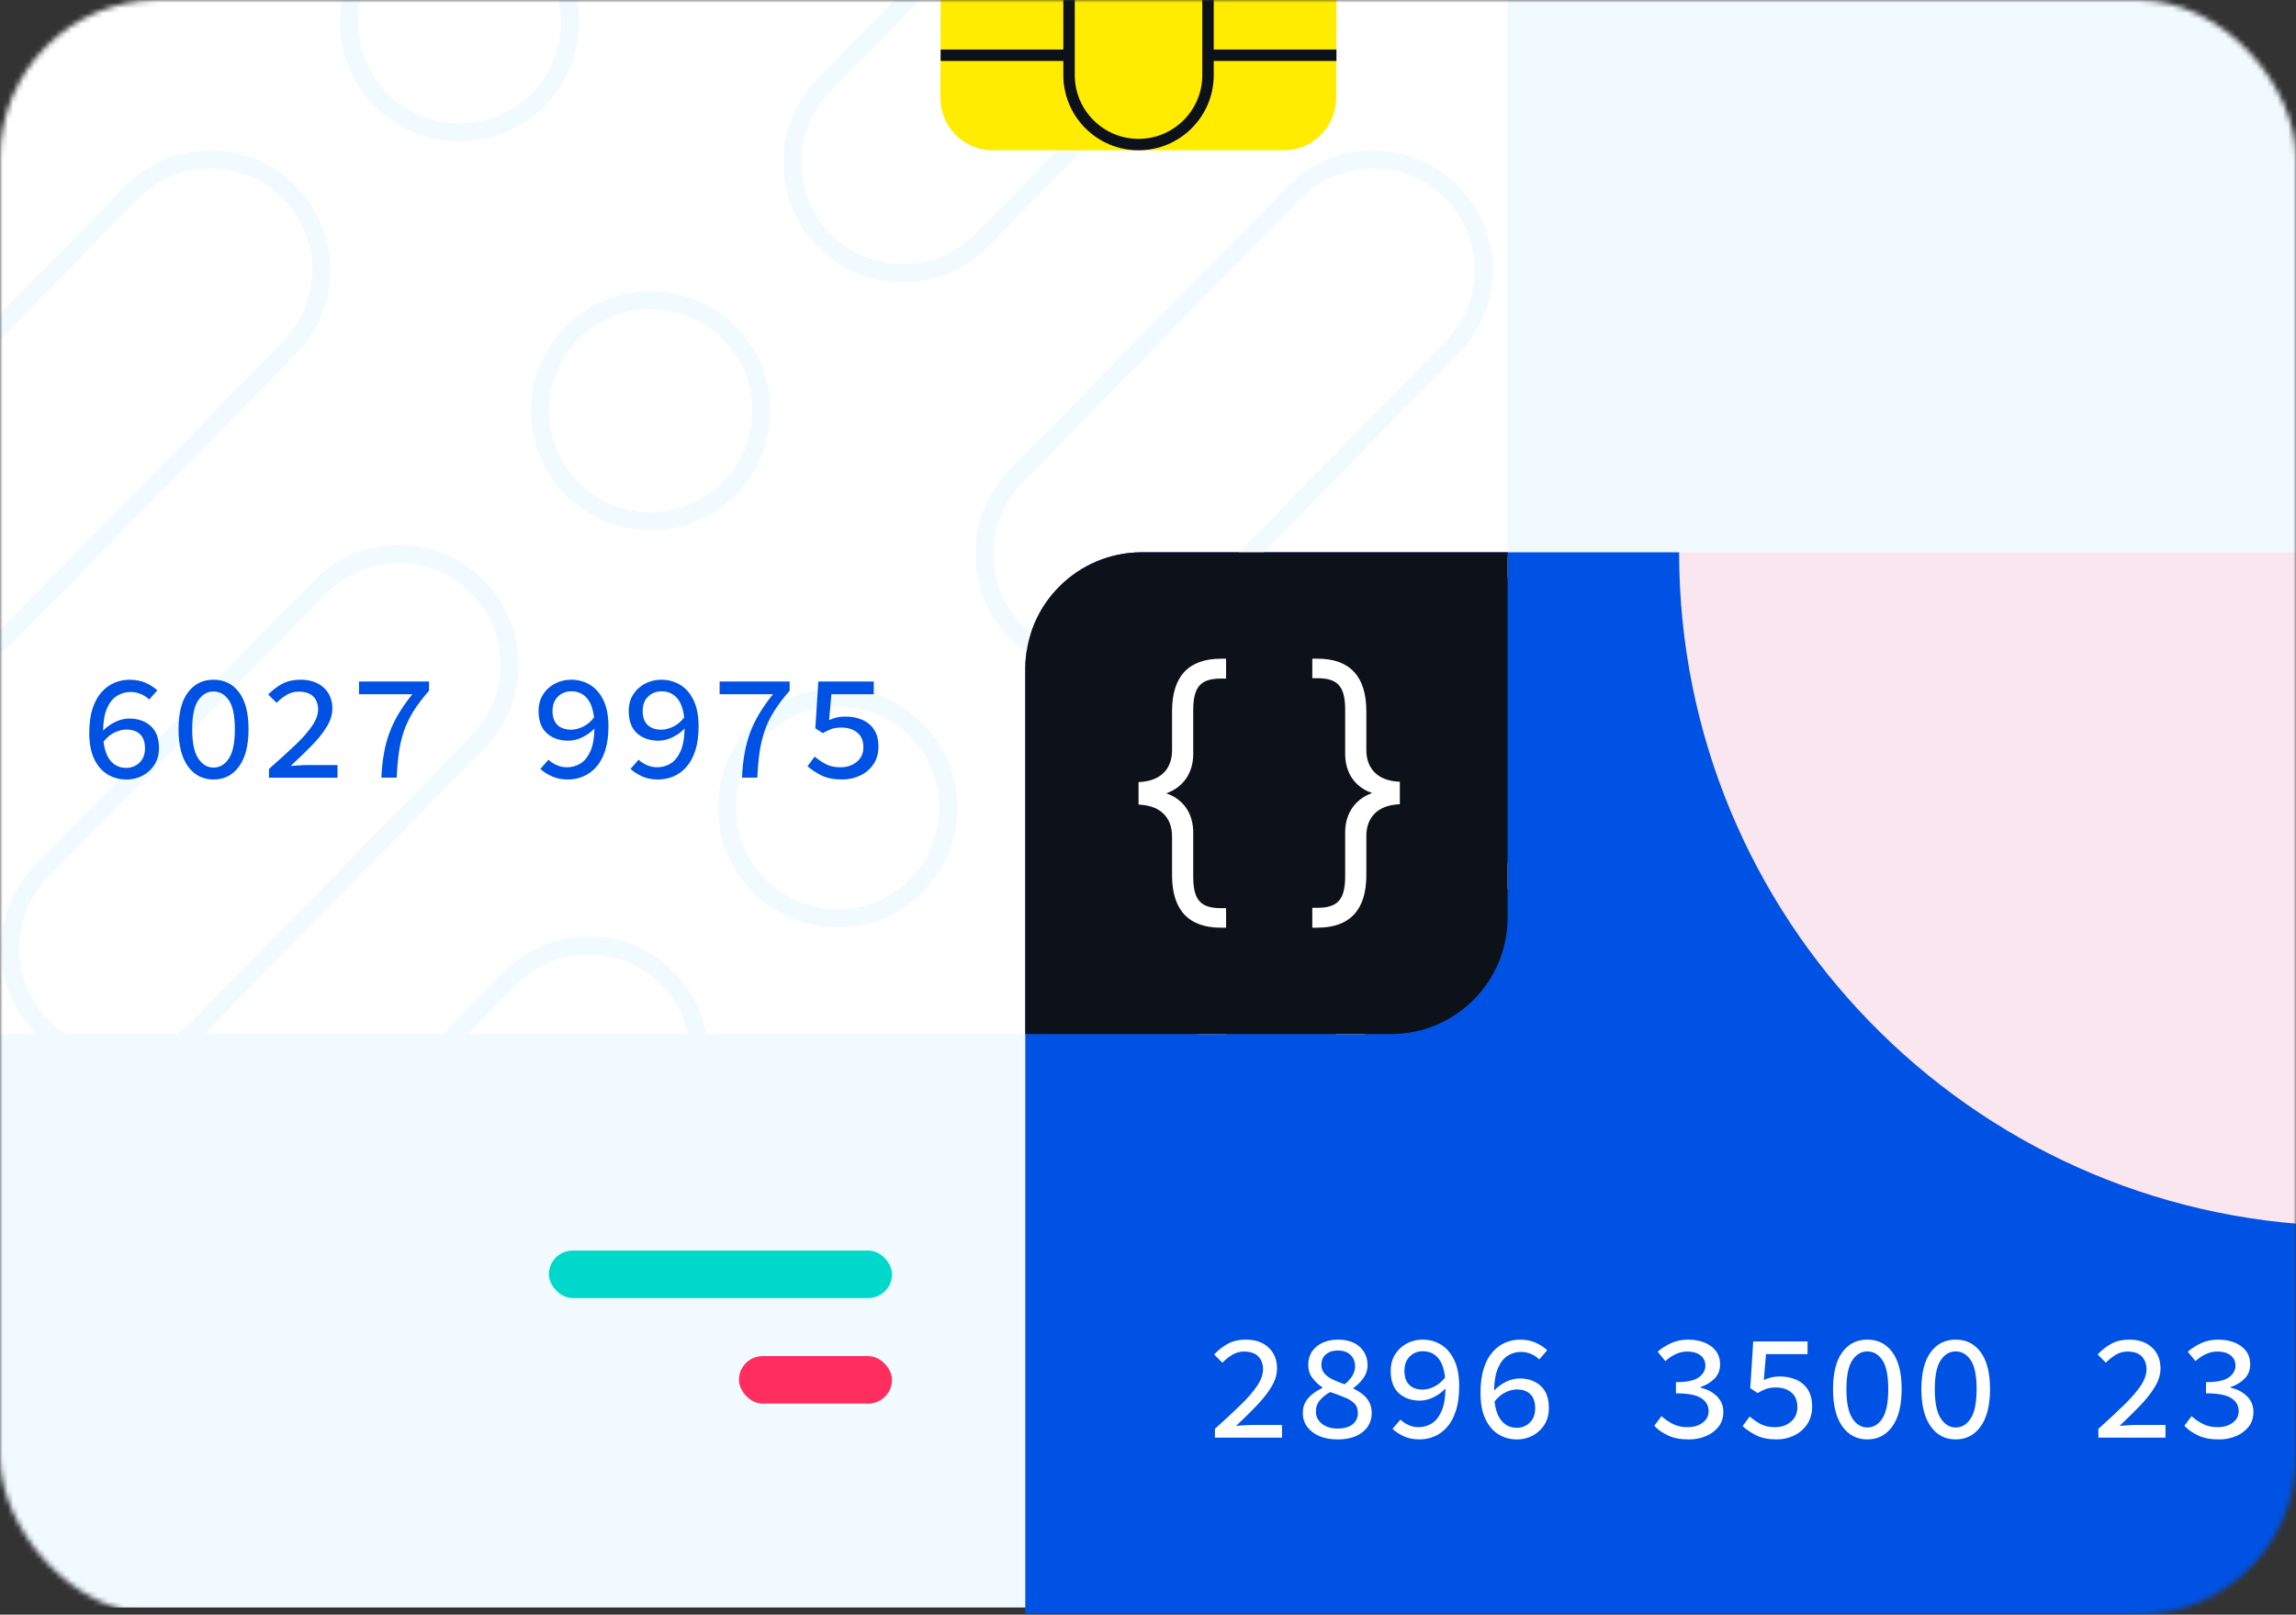 <svg width="435" height="306" viewBox="0 0 435 306" fill="none" xmlns="http://www.w3.org/2000/svg">
<rect x="0" y="0" width="435" height="306" fill="#333333" stroke="none"/>
<mask id="mask0_39_128" style="mask-type:alpha" maskUnits="userSpaceOnUse" x="0" y="0" width="435" height="306">
<rect width="435" height="306" rx="30" fill="#F1FAFF"/>
</mask>
<g mask="url(#mask0_39_128)">
<path d="M442 -4H-7.879V304.64H442V-4Z" fill="#F1FAFF"/>
<path d="M263.531 195.975L-8 195.975V-4L285.632 -4V173.883C285.632 186.076 275.728 195.975 263.531 195.975Z" fill="white"/>
<path d="M216.354 104.665H318L404 120L442 124V306H194.249V126.756C194.249 114.564 204.152 104.665 216.35 104.665H216.354Z" fill="#0052E4"/>
<path d="M69.133 -2.912H65.497C64.873 -1.004 64.495 0.995 64.397 3.054C64.109 9.103 66.192 14.903 70.271 19.384C75.691 25.343 83.584 27.746 90.989 26.453C95.075 25.739 99.017 23.899 102.309 20.907C109.117 14.722 111.272 5.314 108.592 -2.912H104.963C107.798 4.312 106.086 12.855 100.011 18.375C92.153 25.516 79.947 24.934 72.803 17.079C69.341 13.275 67.572 8.351 67.818 3.213C67.92 1.078 68.377 -0.981 69.137 -2.916L69.133 -2.912Z" fill="#F1FAFF"/>
<path d="M140.056 62.589C131.642 53.34 117.271 52.656 108.017 61.063C103.534 65.136 100.907 70.709 100.62 76.758C100.333 82.807 102.415 88.607 106.494 93.088C111.914 99.046 119.807 101.449 127.212 100.157C131.298 99.443 135.24 97.603 138.533 94.611C147.786 86.204 148.47 71.835 140.06 62.586L140.056 62.589ZM136.227 92.083C128.368 99.224 116.163 98.642 109.019 90.787C105.557 86.982 103.788 82.059 104.033 76.921C104.279 71.782 106.509 67.052 110.315 63.591C113.113 61.052 116.454 59.487 119.928 58.883C126.214 57.783 132.919 59.827 137.52 64.887C144.664 72.742 144.082 84.942 136.223 92.083H136.227Z" fill="#F1FAFF"/>
<path d="M143.458 136.316C138.975 140.389 136.348 145.962 136.06 152.011C135.773 158.06 137.856 163.86 141.934 168.341C147.355 174.299 155.247 176.702 162.652 175.41C166.738 174.696 170.681 172.856 173.973 169.863C183.226 161.457 183.91 147.088 175.5 137.838C167.086 128.589 152.715 127.905 143.461 136.312L143.458 136.316ZM171.667 167.336C163.809 174.477 151.603 173.895 144.459 166.04C140.997 162.235 139.228 157.312 139.474 152.173C139.719 147.039 141.949 142.304 145.756 138.843C148.553 136.301 151.894 134.74 155.368 134.136C161.654 133.036 168.36 135.08 172.964 140.139C180.108 147.995 179.526 160.195 171.667 167.336V167.336Z" fill="#F1FAFF"/>
<path d="M0.97 118.44C-1.533 120.995 -4.621 122.759 -8 123.617V127.127C-7.853 127.096 -7.701 127.07 -7.554 127.036C-3.419 126.065 0.369 123.938 3.415 120.832L56.115 67.025C64.862 58.093 64.711 43.713 55.775 34.966C51.447 30.73 45.724 28.433 39.669 28.497C33.609 28.562 27.939 30.98 23.702 35.306L-8 67.671V72.56L26.148 37.698C28.733 35.057 31.946 33.254 35.462 32.427C36.837 32.102 38.259 31.928 39.706 31.913C44.851 31.86 49.708 33.81 53.382 37.407C60.972 44.835 61.101 57.046 53.669 64.633L0.97 118.44Z" fill="#F1FAFF"/>
<path d="M184.829 44.272C181.231 47.945 176.415 50 171.271 50.053C166.126 50.106 161.269 48.156 157.595 44.559C150.008 37.135 149.876 24.919 157.307 17.336L177.141 -2.912H172.352L154.858 14.948C146.111 23.881 146.263 38.264 155.198 47.008C159.526 51.243 165.245 53.54 171.305 53.476C173.009 53.457 174.684 53.253 176.302 52.871C180.441 51.901 184.224 49.773 187.271 46.664L235.835 -2.912H231.046L184.825 44.276L184.829 44.272Z" fill="#F1FAFF"/>
<path d="M253.106 195.976H258.575C258.696 195.862 258.817 195.749 258.935 195.628L285.632 168.371V163.482L256.493 193.232C255.461 194.287 254.319 195.193 253.106 195.972V195.976Z" fill="#F1FAFF"/>
<path d="M276.345 67.025C285.092 58.093 284.941 43.713 276.005 34.966C271.677 30.73 265.954 28.433 259.899 28.497C253.839 28.562 248.17 30.98 243.932 35.306L191.229 89.113C182.482 98.045 182.633 112.429 191.569 121.172C195.897 125.408 201.616 127.705 207.675 127.641C209.38 127.622 211.054 127.418 212.672 127.036C216.807 126.065 220.595 123.938 223.642 120.832L276.345 67.029V67.025ZM207.641 124.221C202.497 124.274 197.639 122.324 193.965 118.728C186.379 111.303 186.247 99.088 193.678 91.505L246.382 37.698C248.967 35.057 252.18 33.254 255.695 32.427C257.071 32.102 258.492 31.928 259.94 31.913C265.085 31.86 269.942 33.81 273.616 37.407C281.206 44.835 281.335 57.046 273.903 64.633L221.2 118.437C217.601 122.109 212.786 124.165 207.641 124.217V124.221Z" fill="#F1FAFF"/>
<path d="M36.63 193.236C35.598 194.29 34.456 195.197 33.243 195.975H38.712C38.833 195.862 38.954 195.748 39.071 195.628L91.775 141.824C100.522 132.892 100.37 118.512 91.435 109.765C87.107 105.53 81.384 103.232 75.328 103.297C69.269 103.361 63.599 105.779 59.362 110.105L6.662 163.909C-2.088 172.841 -1.933 187.225 7.002 195.968C7.002 195.968 7.01 195.971 7.01 195.975H12.502C11.399 195.269 10.351 194.46 9.395 193.523C1.805 186.099 1.677 173.883 9.108 166.3L61.811 112.497C64.397 109.856 67.61 108.054 71.125 107.226C72.501 106.901 73.922 106.727 75.37 106.712C80.514 106.659 85.372 108.609 89.046 112.206C96.636 119.634 96.764 131.846 89.333 139.433L36.63 193.236V193.236Z" fill="#F1FAFF"/>
<path d="M226.522 163.908C217.775 172.84 217.926 187.225 226.862 195.968C226.862 195.968 226.869 195.971 226.869 195.975H232.362C231.258 195.269 230.211 194.46 229.255 193.523C221.668 186.099 221.536 173.883 228.967 166.3L281.671 112.497C282.865 111.276 284.2 110.241 285.632 109.395V105.511C283.277 106.64 281.108 108.182 279.225 110.105L226.522 163.908V163.908Z" fill="#F1FAFF"/>
<path d="M-8 16.675V21.561L15.972 -2.912H11.187L-8 16.675Z" fill="#F1FAFF"/>
<path d="M97.811 186.662C100.397 184.021 103.61 182.219 107.125 181.391C108.501 181.066 109.922 180.892 111.37 180.877C116.514 180.824 121.372 182.774 125.049 186.371C127.824 189.084 129.582 192.443 130.357 195.976H133.834C133.014 191.544 130.897 187.312 127.438 183.93C123.11 179.695 117.388 177.398 111.332 177.462C105.273 177.526 99.603 179.944 95.366 184.27L83.897 195.979H88.687L97.811 186.662V186.662Z" fill="#F1FAFF"/>
<path d="M216.353 104.665C204.148 104.665 194.252 114.556 194.252 126.756V195.975H263.53C275.736 195.975 285.632 186.084 285.632 173.883V104.665H216.353V104.665Z" fill="#0D121A"/>
<path d="M264.839 148.134C261.044 147.881 258.866 145.693 258.866 142.13V134.778C258.866 128.177 255.74 124.826 249.575 124.826H248.63V128.528H249.575C253.476 128.528 254.856 130.1 254.856 134.532V142.852C254.856 146.509 256.735 149.196 259.966 150.292C256.776 151.414 254.856 154.142 254.856 157.72V166.04C254.856 170.472 253.472 172.043 249.575 172.043H248.63V175.807H249.575C255.74 175.807 258.866 172.459 258.866 165.854V158.441C258.866 154.878 261.044 152.687 264.839 152.438L265.213 152.411V148.153L264.839 148.127V148.134Z" fill="white"/>
<path d="M222.057 134.778V142.191C222.057 145.754 219.88 147.945 216.085 148.195L215.711 148.221V152.479L216.085 152.506C219.88 152.759 222.057 154.947 222.057 158.51V165.862C222.057 172.463 225.183 175.814 231.348 175.814H232.293V172.112H231.348C227.448 172.112 226.068 170.54 226.068 166.108V157.788C226.068 154.131 224.189 151.444 220.957 150.349C224.148 149.226 226.068 146.498 226.068 142.92V134.6C226.068 130.168 227.451 128.597 231.348 128.597H232.293V124.833H231.348C225.183 124.833 222.057 128.181 222.057 134.786V134.778Z" fill="white"/>
<path d="M230.175 272.445V270.786C232.11 269.052 233.755 267.521 235.112 266.195C236.469 264.869 237.504 263.664 238.222 262.576C238.937 261.487 239.296 260.46 239.296 259.485C239.296 258.51 238.994 257.664 238.389 257.052C237.784 256.44 236.877 256.137 235.667 256.137C234.866 256.137 234.125 256.349 233.437 256.768C232.749 257.188 232.137 257.683 231.596 258.257L230.035 256.681C230.871 255.805 231.759 255.117 232.7 254.622C233.637 254.127 234.753 253.878 236.034 253.878C237.837 253.878 239.273 254.38 240.343 255.382C241.413 256.383 241.946 257.705 241.946 259.345C241.946 260.452 241.609 261.578 240.94 262.723C240.271 263.868 239.349 265.054 238.177 266.286C237.005 267.518 235.675 268.829 234.189 270.219C234.73 270.181 235.282 270.144 235.849 270.106C236.416 270.068 236.952 270.049 237.451 270.049H242.891V272.452H230.171L230.175 272.445Z" fill="white"/>
<path d="M253.414 272.789C252.076 272.789 250.911 272.573 249.925 272.146C248.938 271.716 248.179 271.126 247.638 270.37C247.097 269.619 246.829 268.753 246.829 267.782C246.829 266.962 247.007 266.256 247.358 265.666C247.71 265.077 248.171 264.563 248.738 264.136C249.305 263.705 249.906 263.339 250.537 263.033V262.92C249.793 262.425 249.161 261.828 248.64 261.132C248.118 260.437 247.857 259.614 247.857 258.658C247.857 257.702 248.099 256.84 248.583 256.126C249.067 255.412 249.736 254.857 250.59 254.467C251.444 254.078 252.412 253.882 253.493 253.882C255.239 253.882 256.612 254.335 257.609 255.242C258.604 256.149 259.103 257.328 259.103 258.775C259.103 259.632 258.838 260.43 258.309 261.163C257.78 261.896 257.152 262.523 256.426 263.037V263.15C257.076 263.475 257.662 263.841 258.184 264.253C258.706 264.665 259.118 265.156 259.424 265.727C259.73 266.297 259.885 267.015 259.885 267.873C259.885 268.787 259.632 269.619 259.133 270.363C258.63 271.107 257.897 271.697 256.929 272.139C255.961 272.577 254.79 272.796 253.414 272.796V272.789ZM253.47 270.729C254.661 270.729 255.591 270.461 256.26 269.928C256.929 269.396 257.265 268.678 257.265 267.782C257.265 267 257.031 266.384 256.566 265.938C256.101 265.489 255.474 265.107 254.684 264.794C253.894 264.48 253.005 264.151 252.019 263.807C251.236 264.246 250.59 264.76 250.08 265.353C249.57 265.946 249.313 266.66 249.313 267.499C249.313 268.455 249.694 269.229 250.458 269.83C251.221 270.431 252.223 270.733 253.47 270.733V270.729ZM254.756 262.345C256.075 261.276 256.736 260.142 256.736 258.941C256.736 258.083 256.453 257.365 255.886 256.795C255.319 256.224 254.506 255.937 253.444 255.937C252.533 255.937 251.788 256.179 251.214 256.666C250.635 257.154 250.348 257.815 250.348 258.654C250.348 259.304 250.545 259.852 250.934 260.297C251.323 260.747 251.849 261.129 252.51 261.442C253.172 261.756 253.92 262.058 254.756 262.345Z" fill="white"/>
<path d="M268.953 272.788C267.819 272.788 266.829 272.592 265.982 272.203C265.136 271.814 264.414 271.341 263.82 270.786L265.328 269.04C265.756 269.46 266.273 269.804 266.878 270.072C267.483 270.34 268.11 270.472 268.761 270.472C269.653 270.472 270.477 270.242 271.229 269.785C271.981 269.327 272.601 268.564 273.085 267.495C273.569 266.426 273.83 264.979 273.867 263.146C273.179 263.853 272.408 264.408 271.55 264.82C270.696 265.232 269.849 265.436 269.01 265.436C267.392 265.436 266.066 264.967 265.034 264.034C264.002 263.101 263.484 261.688 263.484 259.799C263.484 258.597 263.764 257.554 264.319 256.666C264.879 255.778 265.616 255.091 266.538 254.607C267.46 254.124 268.458 253.878 269.536 253.878C270.821 253.878 271.981 254.199 273.024 254.838C274.068 255.476 274.899 256.451 275.523 257.754C276.147 259.062 276.457 260.717 276.457 262.719C276.457 264.514 276.252 266.048 275.844 267.325C275.436 268.602 274.877 269.641 274.17 270.442C273.463 271.243 272.658 271.836 271.758 272.218C270.855 272.6 269.921 272.788 268.953 272.788V272.788ZM266.081 259.799C266.081 260.962 266.383 261.843 266.988 262.443C267.593 263.044 268.451 263.346 269.57 263.346C270.22 263.346 270.923 263.169 271.675 262.817C272.427 262.466 273.13 261.877 273.78 261.057C273.595 259.36 273.134 258.106 272.401 257.294C271.667 256.481 270.722 256.077 269.57 256.077C268.602 256.077 267.778 256.406 267.101 257.063C266.421 257.72 266.084 258.631 266.084 259.795L266.081 259.799Z" fill="white"/>
<path d="M287.392 272.789C286.106 272.789 284.946 272.467 283.903 271.829C282.86 271.19 282.036 270.216 281.419 268.912C280.803 267.608 280.497 265.95 280.497 263.947C280.497 262.156 280.701 260.619 281.109 259.341C281.518 258.064 282.077 257.025 282.784 256.224C283.491 255.423 284.292 254.834 285.184 254.452C286.076 254.071 287.006 253.882 287.974 253.882C289.108 253.882 290.102 254.078 290.96 254.467C291.814 254.86 292.54 255.333 293.137 255.884L291.629 257.63C291.183 257.192 290.657 256.844 290.053 256.587C289.448 256.33 288.82 256.202 288.17 256.202C287.297 256.202 286.477 256.432 285.717 256.889C284.954 257.347 284.33 258.11 283.85 259.179C283.366 260.248 283.105 261.695 283.067 263.528C283.774 262.802 284.549 262.239 285.396 261.839C286.243 261.438 287.085 261.238 287.921 261.238C289.539 261.238 290.865 261.707 291.897 262.64C292.929 263.573 293.447 264.986 293.447 266.875C293.447 268.058 293.167 269.097 292.612 269.993C292.052 270.888 291.315 271.579 290.393 272.067C289.471 272.554 288.473 272.796 287.395 272.796L287.392 272.789ZM287.365 263.32C286.715 263.32 286.012 263.498 285.26 263.849C284.508 264.2 283.804 264.79 283.154 265.61C283.358 267.287 283.827 268.538 284.564 269.358C285.298 270.178 286.235 270.59 287.369 270.59C288.337 270.59 289.161 270.261 289.837 269.603C290.518 268.946 290.854 268.035 290.854 266.872C290.854 265.708 290.552 264.828 289.947 264.227C289.342 263.626 288.484 263.324 287.365 263.324V263.32Z" fill="white"/>
<path d="M319.892 272.789C318.364 272.789 317.068 272.535 315.998 272.029C314.928 271.523 314.067 270.918 313.417 270.212L314.785 268.379C315.378 268.931 316.081 269.418 316.89 269.838C317.699 270.257 318.633 270.469 319.695 270.469C320.848 270.469 321.804 270.193 322.568 269.637C323.331 269.086 323.713 268.341 323.713 267.404C323.713 266.392 323.248 265.583 322.318 264.971C321.388 264.359 319.789 264.057 317.521 264.057V261.941C319.548 261.941 320.984 261.642 321.831 261.042C322.677 260.441 323.101 259.693 323.101 258.797C323.101 257.978 322.791 257.328 322.167 256.852C321.543 256.376 320.719 256.137 319.699 256.137C318.897 256.137 318.149 256.304 317.453 256.64C316.754 256.972 316.108 257.407 315.514 257.944L314.063 256.168C314.826 255.499 315.692 254.951 316.656 254.524C317.624 254.093 318.674 253.882 319.808 253.882C320.942 253.882 322.027 254.067 322.946 254.441C323.864 254.815 324.586 255.348 325.108 256.043C325.629 256.738 325.89 257.592 325.89 258.605C325.89 259.617 325.546 260.532 324.858 261.238C324.17 261.945 323.278 262.489 322.178 262.87V262.984C322.961 263.154 323.679 263.445 324.34 263.857C325.002 264.268 325.527 264.782 325.917 265.402C326.306 266.022 326.503 266.743 326.503 267.563C326.503 268.67 326.2 269.611 325.595 270.382C324.991 271.153 324.193 271.75 323.195 272.169C322.201 272.588 321.097 272.8 319.888 272.8L319.892 272.789Z" fill="white"/>
<path d="M336.633 272.788C335.053 272.788 333.752 272.531 332.739 272.018C331.726 271.504 330.865 270.922 330.158 270.272L331.496 268.44C332.089 268.972 332.766 269.445 333.518 269.856C334.27 270.268 335.196 270.472 336.293 270.472C337.483 270.472 338.485 270.128 339.305 269.441C340.122 268.753 340.534 267.82 340.534 266.637C340.534 265.455 340.156 264.544 339.403 263.906C338.651 263.267 337.661 262.946 336.432 262.946C335.744 262.946 335.155 263.033 334.66 263.203C334.168 263.373 333.613 263.641 333 264.004L331.605 263.089L332.165 254.222H342.458V256.625H334.592L334.172 261.518C334.656 261.31 335.128 261.147 335.593 261.03C336.058 260.917 336.599 260.86 337.211 260.86C338.326 260.86 339.35 261.06 340.28 261.461C341.21 261.861 341.951 262.481 342.499 263.32C343.047 264.159 343.323 265.235 343.323 266.554C343.323 267.873 343.006 268.995 342.374 269.928C341.743 270.861 340.915 271.572 339.891 272.059C338.867 272.547 337.782 272.788 336.629 272.788H336.633Z" fill="white"/>
<path d="M353.786 272.788C351.794 272.788 350.214 271.965 349.042 270.314C347.871 268.663 347.285 266.312 347.285 263.259C347.285 260.207 347.871 257.857 349.042 256.266C350.214 254.675 351.794 253.878 353.786 253.878C355.778 253.878 357.358 254.675 358.53 256.266C359.702 257.86 360.288 260.191 360.288 263.259C360.288 266.327 359.702 268.663 358.53 270.314C357.358 271.965 355.778 272.788 353.786 272.788ZM353.786 270.529C354.939 270.529 355.888 269.958 356.632 268.814C357.377 267.669 357.747 265.821 357.747 263.263C357.747 260.705 357.377 258.877 356.632 257.77C355.888 256.663 354.939 256.111 353.786 256.111C352.633 256.111 351.707 256.663 350.955 257.77C350.203 258.877 349.825 260.709 349.825 263.263C349.825 265.817 350.203 267.669 350.955 268.814C351.707 269.958 352.652 270.529 353.786 270.529Z" fill="white"/>
<path d="M370.527 272.788C368.535 272.788 366.955 271.965 365.784 270.314C364.612 268.663 364.026 266.312 364.026 263.259C364.026 260.207 364.612 257.857 365.784 256.266C366.955 254.675 368.535 253.878 370.527 253.878C372.519 253.878 374.099 254.675 375.271 256.266C376.443 257.86 377.029 260.191 377.029 263.259C377.029 266.327 376.443 268.663 375.271 270.314C374.099 271.965 372.519 272.788 370.527 272.788V272.788ZM370.527 270.529C371.68 270.529 372.629 269.958 373.374 268.814C374.118 267.669 374.489 265.821 374.489 263.263C374.489 260.705 374.118 258.877 373.374 257.77C372.629 256.663 371.68 256.111 370.527 256.111C369.374 256.111 368.448 256.663 367.696 257.77C366.944 258.877 366.566 260.709 366.566 263.263C366.566 265.817 366.944 267.669 367.696 268.814C368.448 269.958 369.393 270.529 370.527 270.529V270.529Z" fill="white"/>
<path d="M397.558 272.445V270.786C399.493 269.052 401.137 267.521 402.494 266.195C403.851 264.869 404.887 263.664 405.605 262.576C406.32 261.487 406.679 260.46 406.679 259.485C406.679 258.51 406.376 257.664 405.772 257.052C405.167 256.44 404.26 256.137 403.05 256.137C402.249 256.137 401.508 256.349 400.82 256.768C400.132 257.188 399.52 257.683 398.979 258.257L397.418 256.681C398.253 255.805 399.142 255.117 400.083 254.622C401.02 254.127 402.135 253.878 403.417 253.878C405.22 253.878 406.656 254.38 407.726 255.382C408.796 256.383 409.329 257.705 409.329 259.345C409.329 260.452 408.992 261.578 408.323 262.723C407.654 263.868 406.732 265.054 405.56 266.286C404.388 267.518 403.058 268.829 401.572 270.219C402.113 270.181 402.665 270.144 403.231 270.106C403.798 270.068 404.335 270.049 404.834 270.049H410.273V272.452H397.554L397.558 272.445Z" fill="white"/>
<path d="M420.324 272.789C418.797 272.789 417.501 272.535 416.431 272.029C415.361 271.523 414.499 270.918 413.849 270.212L415.217 268.379C415.811 268.931 416.514 269.418 417.323 269.838C418.132 270.257 419.065 270.469 420.128 270.469C421.28 270.469 422.237 270.193 423 269.637C423.764 269.086 424.146 268.341 424.146 267.404C424.146 266.392 423.681 265.583 422.751 264.971C421.821 264.359 420.222 264.057 417.954 264.057V261.941C419.98 261.941 421.417 261.642 422.263 261.042C423.11 260.441 423.533 259.693 423.533 258.797C423.533 257.978 423.223 257.328 422.6 256.852C421.976 256.376 421.152 256.137 420.131 256.137C419.33 256.137 418.582 256.304 417.886 256.64C417.187 256.972 416.54 257.407 415.947 257.944L414.496 256.168C415.259 255.499 416.125 254.951 417.089 254.524C418.056 254.093 419.107 253.882 420.241 253.882C421.375 253.882 422.46 254.067 423.378 254.441C424.297 254.815 425.019 255.348 425.54 256.043C426.062 256.738 426.323 257.592 426.323 258.605C426.323 259.617 425.979 260.532 425.291 261.238C424.603 261.945 423.711 262.489 422.611 262.87V262.984C423.393 263.154 424.112 263.445 424.773 263.857C425.435 264.268 425.96 264.782 426.349 265.402C426.739 266.022 426.935 266.743 426.935 267.563C426.935 268.67 426.633 269.611 426.028 270.382C425.423 271.153 424.626 271.75 423.628 272.169C422.634 272.588 421.53 272.8 420.32 272.8L420.324 272.789Z" fill="white"/>
<path d="M23.945 147.726C22.637 147.726 21.45 147.405 20.384 146.766C19.322 146.128 18.475 145.153 17.851 143.85C17.228 142.546 16.91 140.887 16.91 138.885C16.91 137.094 17.118 135.556 17.538 134.279C17.953 133.002 18.524 131.963 19.246 131.162C19.968 130.361 20.785 129.771 21.695 129.39C22.607 129.008 23.555 128.819 24.542 128.819C25.698 128.819 26.715 129.016 27.588 129.405C28.462 129.798 29.203 130.27 29.811 130.822L28.273 132.567C27.815 132.129 27.282 131.782 26.662 131.525C26.046 131.268 25.404 131.139 24.742 131.139C23.85 131.139 23.015 131.37 22.236 131.827C21.457 132.284 20.822 133.047 20.327 134.117C19.832 135.186 19.567 136.633 19.53 138.465C20.252 137.74 21.042 137.177 21.907 136.776C22.773 136.376 23.631 136.176 24.485 136.176C26.137 136.176 27.49 136.644 28.541 137.577C29.596 138.511 30.121 139.924 30.121 141.813C30.121 142.996 29.837 144.035 29.267 144.93C28.696 145.826 27.944 146.517 27.003 147.004C26.061 147.492 25.041 147.734 23.941 147.734L23.945 147.726ZM23.914 138.258C23.249 138.258 22.535 138.435 21.764 138.787C20.996 139.138 20.278 139.727 19.613 140.547C19.821 142.225 20.301 143.475 21.049 144.295C21.798 145.115 22.754 145.527 23.911 145.527C24.897 145.527 25.736 145.198 26.432 144.541C27.123 143.884 27.471 142.973 27.471 141.809C27.471 140.645 27.161 139.765 26.545 139.164C25.929 138.564 25.052 138.261 23.911 138.261L23.914 138.258Z" fill="#0052E4"/>
<path d="M40.456 147.726C38.426 147.726 36.812 146.902 35.617 145.251C34.423 143.6 33.822 141.25 33.822 138.197C33.822 135.144 34.419 132.794 35.617 131.203C36.812 129.613 38.426 128.815 40.456 128.815C42.485 128.815 44.099 129.613 45.294 131.203C46.488 132.798 47.086 135.129 47.086 138.197C47.086 141.265 46.488 143.6 45.294 145.251C44.099 146.902 42.485 147.726 40.456 147.726ZM40.456 145.466C41.631 145.466 42.599 144.896 43.358 143.751C44.118 142.606 44.496 140.759 44.496 138.201C44.496 135.643 44.118 133.814 43.358 132.707C42.599 131.6 41.631 131.048 40.456 131.048C39.28 131.048 38.335 131.6 37.568 132.707C36.8 133.814 36.415 135.647 36.415 138.201C36.415 140.755 36.8 142.606 37.568 143.751C38.335 144.896 39.299 145.466 40.456 145.466Z" fill="#0052E4"/>
<path d="M50.96 147.382V145.723C52.933 143.989 54.615 142.459 55.998 141.133C57.382 139.807 58.44 138.601 59.173 137.513C59.903 136.425 60.27 135.397 60.27 134.422C60.27 133.448 59.96 132.601 59.343 131.989C58.727 131.377 57.801 131.075 56.569 131.075C55.752 131.075 54.993 131.286 54.29 131.706C53.587 132.125 52.963 132.62 52.411 133.195L50.816 131.619C51.67 130.742 52.577 130.055 53.534 129.56C54.494 129.065 55.628 128.815 56.936 128.815C58.776 128.815 60.243 129.318 61.335 130.319C62.428 131.32 62.972 132.643 62.972 134.283C62.972 135.39 62.632 136.516 61.948 137.66C61.264 138.805 60.326 139.992 59.128 141.223C57.934 142.455 56.577 143.766 55.057 145.157C55.609 145.119 56.172 145.081 56.75 145.043C57.329 145.006 57.877 144.987 58.387 144.987H63.94V147.39H50.96V147.382Z" fill="#0052E4"/>
<path d="M72.256 147.382C72.331 145.704 72.494 144.167 72.74 142.776C72.985 141.386 73.337 140.071 73.794 138.843C74.251 137.615 74.834 136.406 75.544 135.223C76.255 134.041 77.113 132.82 78.122 131.562H68.015V129.159H81.282V130.905C80.088 132.257 79.109 133.546 78.349 134.766C77.589 135.987 76.992 137.226 76.553 138.484C76.115 139.742 75.794 141.091 75.586 142.531C75.378 143.97 75.234 145.587 75.159 147.378H72.256V147.382Z" fill="#0052E4"/>
<path d="M107.613 147.726C106.456 147.726 105.443 147.529 104.581 147.14C103.72 146.751 102.983 146.279 102.374 145.723L103.912 143.978C104.347 144.397 104.876 144.741 105.492 145.009C106.109 145.278 106.751 145.41 107.413 145.41C108.324 145.41 109.163 145.179 109.934 144.722C110.701 144.265 111.332 143.502 111.828 142.433C112.319 141.363 112.587 139.916 112.625 138.084C111.922 138.79 111.136 139.346 110.263 139.757C109.39 140.169 108.528 140.373 107.673 140.373C106.022 140.373 104.668 139.905 103.618 138.972C102.563 138.038 102.038 136.625 102.038 134.736C102.038 133.535 102.321 132.492 102.892 131.604C103.463 130.716 104.215 130.028 105.156 129.545C106.097 129.061 107.114 128.815 108.218 128.815C109.526 128.815 110.713 129.137 111.775 129.775C112.837 130.414 113.687 131.388 114.322 132.692C114.957 133.999 115.275 135.654 115.275 137.657C115.275 139.451 115.067 140.985 114.647 142.262C114.228 143.54 113.661 144.579 112.939 145.38C112.217 146.181 111.397 146.774 110.474 147.155C109.552 147.537 108.6 147.726 107.613 147.726V147.726ZM104.68 134.736C104.68 135.9 104.99 136.78 105.606 137.381C106.222 137.982 107.099 138.284 108.24 138.284C108.906 138.284 109.62 138.106 110.391 137.755C111.159 137.404 111.877 136.814 112.542 135.994C112.353 134.298 111.881 133.043 111.132 132.231C110.384 131.419 109.42 131.014 108.244 131.014C107.258 131.014 106.419 131.343 105.723 132.001C105.031 132.658 104.684 133.569 104.684 134.732L104.68 134.736Z" fill="#0052E4"/>
<path d="M124.695 147.726C123.538 147.726 122.525 147.529 121.663 147.14C120.801 146.751 120.064 146.279 119.456 145.723L120.994 143.978C121.429 144.397 121.958 144.741 122.574 145.009C123.19 145.278 123.833 145.41 124.494 145.41C125.405 145.41 126.244 145.179 127.015 144.722C127.783 144.265 128.414 143.502 128.909 142.433C129.401 141.363 129.669 139.916 129.707 138.084C129.004 138.79 128.217 139.346 127.344 139.757C126.471 140.169 125.609 140.373 124.755 140.373C123.103 140.373 121.75 139.905 120.699 138.972C119.645 138.038 119.119 136.625 119.119 134.736C119.119 133.535 119.403 132.492 119.973 131.604C120.544 130.716 121.296 130.028 122.238 129.545C123.179 129.061 124.196 128.815 125.299 128.815C126.607 128.815 127.794 129.137 128.856 129.775C129.918 130.414 130.769 131.388 131.404 132.692C132.039 133.999 132.356 135.654 132.356 137.657C132.356 139.451 132.149 140.985 131.729 142.262C131.309 143.54 130.742 144.579 130.02 145.38C129.298 146.181 128.478 146.774 127.556 147.155C126.634 147.537 125.681 147.726 124.695 147.726V147.726ZM121.761 134.736C121.761 135.9 122.071 136.78 122.687 137.381C123.304 137.982 124.18 138.284 125.322 138.284C125.987 138.284 126.702 138.106 127.473 137.755C128.24 137.404 128.958 136.814 129.624 135.994C129.435 134.298 128.962 133.043 128.214 132.231C127.465 131.419 126.501 131.014 125.326 131.014C124.339 131.014 123.5 131.343 122.805 132.001C122.113 132.658 121.765 133.569 121.765 134.732L121.761 134.736Z" fill="#0052E4"/>
<path d="M140.582 147.382C140.657 145.704 140.82 144.167 141.066 142.776C141.311 141.386 141.663 140.071 142.12 138.843C142.578 137.615 143.16 136.406 143.87 135.223C144.581 134.041 145.439 132.82 146.448 131.562H136.341V129.159H149.608V130.905C148.414 132.257 147.435 133.546 146.675 134.766C145.915 135.987 145.318 137.226 144.88 138.484C144.441 139.742 144.12 141.091 143.912 142.531C143.704 143.97 143.56 145.587 143.485 147.378H140.582V147.382Z" fill="#0052E4"/>
<path d="M159.599 147.726C157.984 147.726 156.662 147.469 155.626 146.955C154.59 146.441 153.713 145.859 152.991 145.209L154.36 143.377C154.968 143.91 155.656 144.382 156.423 144.794C157.191 145.206 158.136 145.41 159.255 145.41C160.468 145.41 161.492 145.066 162.328 144.378C163.163 143.691 163.579 142.757 163.579 141.575C163.579 140.392 163.193 139.482 162.426 138.843C161.659 138.204 160.646 137.883 159.394 137.883C158.691 137.883 158.09 137.97 157.588 138.14C157.085 138.31 156.522 138.579 155.894 138.941L154.469 138.027L155.04 129.159H165.544V131.562H157.516L157.089 136.455C157.58 136.247 158.064 136.085 158.54 135.968C159.013 135.854 159.564 135.798 160.192 135.798C161.33 135.798 162.373 135.998 163.326 136.398C164.274 136.799 165.03 137.419 165.59 138.257C166.149 139.096 166.429 140.173 166.429 141.492C166.429 142.81 166.108 143.932 165.461 144.866C164.815 145.799 163.972 146.509 162.929 146.997C161.885 147.484 160.774 147.726 159.599 147.726V147.726Z" fill="#0052E4"/>
<path d="M178.218 0L178.169 18.491C178.169 24.008 182.591 28.481 188.042 28.481H243.282C248.736 28.481 253.155 24.008 253.155 18.491L253.208 0H178.218Z" fill="#FFEC00"/>
<path d="M229.954 0H227.788V14.241C227.788 20.898 222.368 26.316 215.708 26.316C209.048 26.316 203.627 20.898 203.627 14.241V0H201.461V9.385H178.211V11.55H201.461V14.241C201.461 22.092 207.853 28.481 215.708 28.481C223.562 28.481 229.954 22.092 229.954 14.241V11.55H253.205V9.385H229.954V0Z" fill="#0D121A"/>
<path d="M442 232.3V104.665H318.124C318.124 173.895 373.239 230.252 442 232.3V232.3Z" fill="#FAE6EE"/>
</g>
<rect x="104" y="237" width="65" height="9" rx="4.5" fill="#00D8CB"/>
<rect x="140" y="257" width="29" height="9" rx="4.5" fill="#FF2E5E"/>
</svg>
